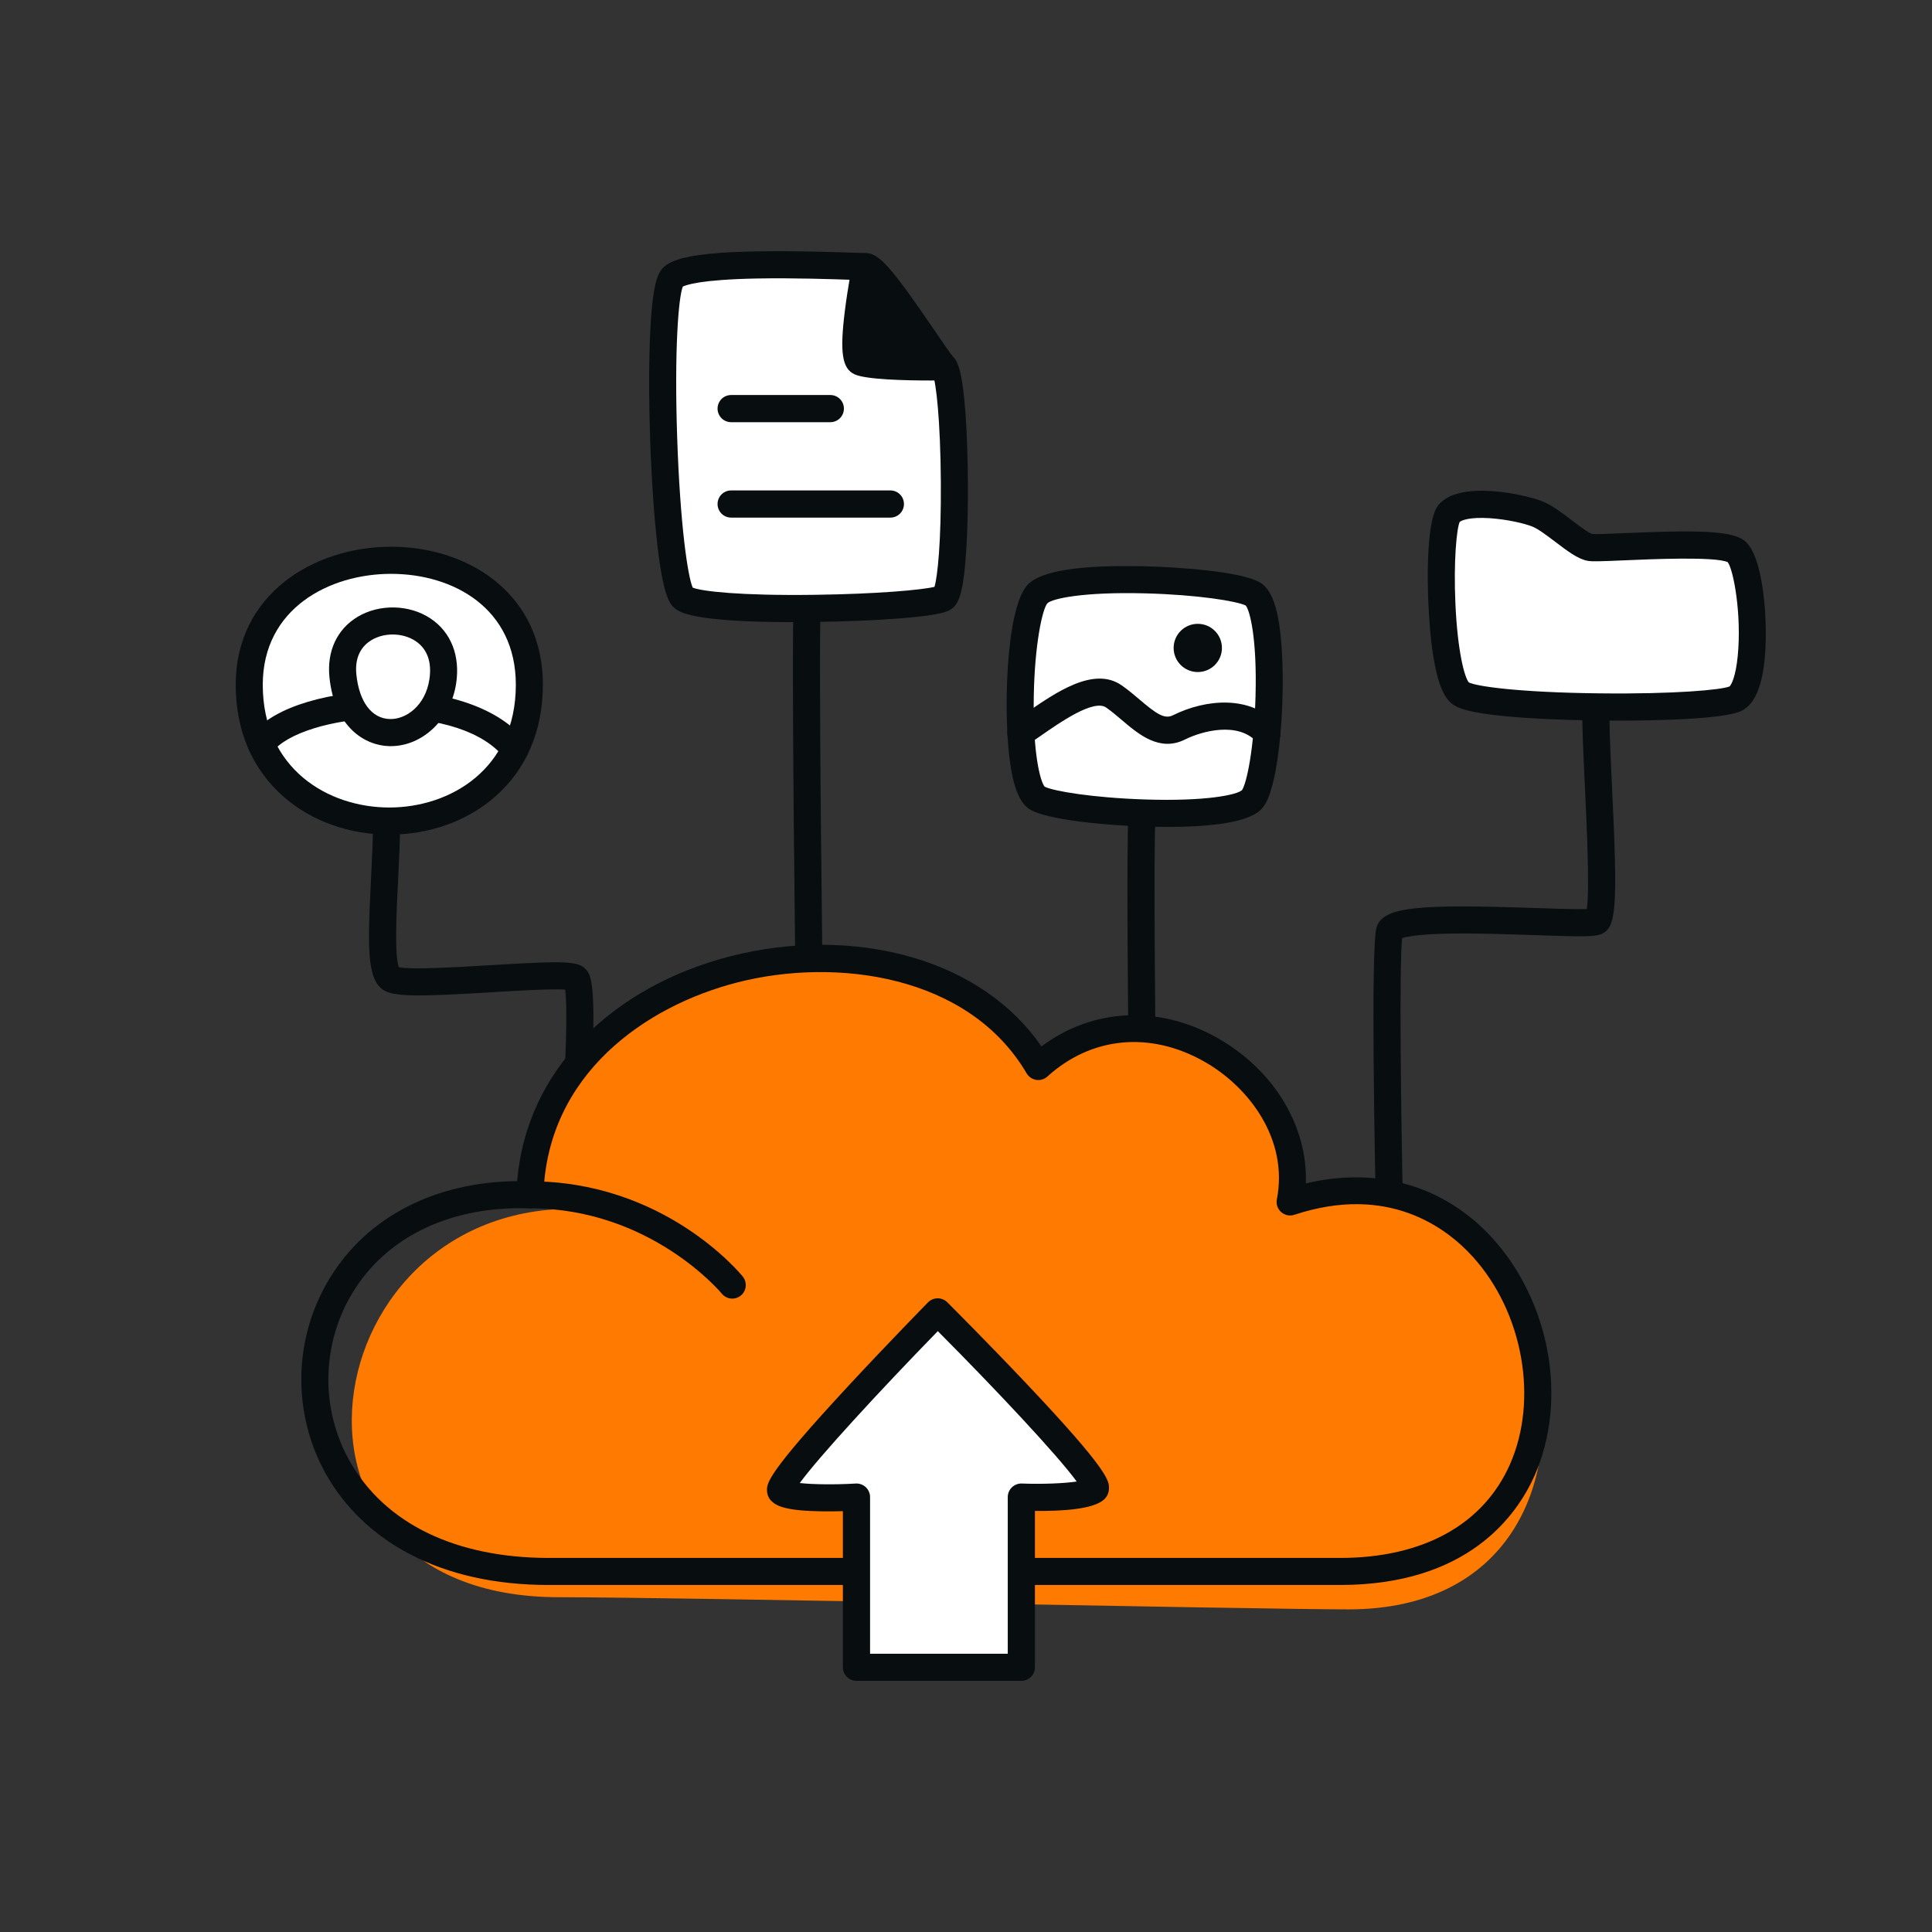 <svg width="140" height="140" viewBox="0 0 140 140" fill="none" xmlns="http://www.w3.org/2000/svg">
<rect x="0" y="0" width="140" height="140" fill="#333333" stroke="none"/>
<g clip-path="url(#clip0_17372_41481)">
<path d="M41.714 81.761C41.579 81.761 41.445 81.733 41.321 81.679C41.197 81.625 41.086 81.546 40.994 81.447C40.902 81.348 40.831 81.231 40.787 81.103C40.742 80.975 40.724 80.84 40.734 80.705C40.997 77.178 41.137 73.015 40.953 71.711C39.991 71.64 37.535 71.788 35.677 71.901C30.156 72.234 28.439 72.246 27.695 71.678C26.581 70.827 26.645 68.514 26.881 63.78C26.953 62.331 27.028 60.834 27.033 59.484C27.034 59.224 27.138 58.975 27.322 58.792C27.506 58.609 27.756 58.506 28.015 58.506H28.019C28.148 58.506 28.276 58.532 28.395 58.582C28.514 58.632 28.622 58.704 28.712 58.796C28.803 58.888 28.875 58.996 28.924 59.116C28.973 59.235 28.998 59.363 28.997 59.492C28.992 60.887 28.916 62.407 28.842 63.878C28.734 66.044 28.573 69.271 28.907 70.088C29.825 70.286 33.252 70.079 35.559 69.939C40.957 69.612 41.853 69.647 42.408 70.202C42.75 70.545 43.139 70.933 42.952 76.13C42.866 78.506 42.694 80.828 42.692 80.852C42.674 81.099 42.563 81.329 42.382 81.498C42.2 81.667 41.962 81.761 41.714 81.761L41.714 81.761ZM58.653 74.158C58.395 74.158 58.148 74.056 57.964 73.875C57.78 73.694 57.675 73.447 57.672 73.189C57.658 72.131 57.329 47.231 57.512 43.771C57.54 43.229 58.002 42.812 58.544 42.841C58.673 42.848 58.799 42.88 58.915 42.936C59.032 42.992 59.136 43.069 59.222 43.165C59.308 43.261 59.375 43.373 59.418 43.495C59.461 43.617 59.479 43.745 59.473 43.874C59.293 47.27 59.632 72.904 59.636 73.163C59.639 73.423 59.539 73.674 59.357 73.861C59.175 74.048 58.927 74.155 58.667 74.158H58.654L58.653 74.158ZM82.757 77.094C82.499 77.094 82.251 76.992 82.067 76.811C81.883 76.629 81.778 76.382 81.775 76.124C81.768 75.528 81.605 61.508 81.777 58.815C81.812 58.273 82.28 57.862 82.82 57.897C83.08 57.913 83.322 58.032 83.494 58.228C83.666 58.424 83.754 58.68 83.737 58.94C83.57 61.559 83.737 75.955 83.739 76.1C83.742 76.361 83.642 76.612 83.46 76.799C83.278 76.985 83.029 77.091 82.769 77.094H82.757H82.757ZM100.69 88.76C100.433 88.76 100.187 88.659 100.003 88.48C99.82 88.3 99.714 88.056 99.708 87.799C99.639 84.66 99.315 68.916 99.739 67.252C100.14 65.675 102.833 65.512 111.276 65.8C112.681 65.847 114.237 65.901 114.984 65.876C115.203 64.448 114.984 59.865 114.849 57.024C114.725 54.431 114.619 52.192 114.676 50.975C114.701 50.434 115.158 50.013 115.703 50.04C115.832 50.046 115.958 50.078 116.075 50.133C116.191 50.188 116.296 50.265 116.383 50.36C116.47 50.456 116.537 50.567 116.581 50.689C116.624 50.81 116.644 50.939 116.638 51.068C116.585 52.191 116.694 54.493 116.81 56.931C117.234 65.816 117.133 67.223 116.038 67.685C115.553 67.889 114.69 67.882 111.209 67.763C109.233 67.696 106.992 67.619 105.072 67.652C102.789 67.69 101.92 67.874 101.604 67.981C101.382 70.031 101.522 80.978 101.672 87.756C101.675 87.887 101.651 88.017 101.603 88.138C101.555 88.26 101.483 88.371 101.392 88.465C101.3 88.558 101.191 88.632 101.071 88.683C100.95 88.734 100.821 88.76 100.69 88.76L100.69 88.76Z" fill="#080D10"/>
</g>
<g clip-path="url(#clip1_17372_41481)">
<path d="M40.516 115.741C17.448 115.741 22.82 85.189 43.91 87.743L38.399 86.58C39.259 68.341 67.326 63.812 75.24 77.283C83.158 70.11 95.209 78.316 93.487 87.097C112.768 80.727 120.784 116.621 97.716 116.621C91.332 116.621 49.3 115.741 40.516 115.741Z" fill="#FF7A00"/>
<path d="M97.103 114.854H39.777C35.883 114.854 32.465 114.089 29.619 112.578C27.046 111.214 24.975 109.227 23.629 106.833C21.148 102.42 21.245 96.982 23.883 92.642C26.591 88.187 31.51 85.649 37.474 85.589C37.803 81.674 39.444 78.11 42.255 75.232C44.981 72.441 48.672 70.388 52.929 69.295C57.33 68.166 61.984 68.186 66.034 69.352C70.096 70.521 73.335 72.748 75.469 75.825C79.166 73.06 83.952 72.803 88.22 75.215C92.338 77.541 94.773 81.637 94.625 85.755C99.834 84.509 104.71 85.929 108.179 89.756C110.176 91.96 111.585 94.87 112.145 97.95C112.715 101.079 112.381 104.263 111.206 106.915C109.891 109.88 106.312 114.854 97.103 114.854ZM37.692 87.549C32.33 87.549 27.932 89.754 25.558 93.66C23.287 97.396 23.203 102.076 25.337 105.872C27.884 110.4 33.011 112.894 39.777 112.894H97.103C103.106 112.894 107.478 110.488 109.414 106.12C111.498 101.419 110.367 95.091 106.727 91.073C104.821 88.97 100.606 85.778 93.795 88.028C93.632 88.082 93.459 88.092 93.291 88.058C93.123 88.023 92.967 87.946 92.839 87.832C92.711 87.719 92.614 87.574 92.559 87.412C92.504 87.25 92.493 87.076 92.526 86.908C93.38 82.549 90.495 78.751 87.256 76.921C83.339 74.708 79.093 75.115 75.897 78.01C75.789 78.107 75.661 78.18 75.522 78.222C75.382 78.264 75.235 78.274 75.091 78.252C74.947 78.23 74.81 78.176 74.689 78.094C74.569 78.013 74.468 77.905 74.394 77.779C70.197 70.633 60.578 69.356 53.417 71.194C46.796 72.893 39.632 77.834 39.379 86.609C39.375 86.738 39.346 86.865 39.293 86.982C39.24 87.1 39.164 87.206 39.07 87.295C38.976 87.383 38.865 87.452 38.745 87.498C38.624 87.543 38.495 87.564 38.366 87.56C38.141 87.552 37.916 87.549 37.692 87.549Z" fill="#080D10"/>
<path d="M53.064 94.102C52.918 94.103 52.774 94.07 52.642 94.007C52.51 93.945 52.394 93.853 52.303 93.74C52.253 93.68 47.146 87.56 38.399 87.56C38.139 87.56 37.89 87.457 37.706 87.273C37.522 87.089 37.419 86.84 37.419 86.58C37.419 86.32 37.522 86.07 37.706 85.887C37.89 85.703 38.139 85.6 38.399 85.6C48.106 85.6 53.595 92.222 53.824 92.504C53.941 92.648 54.014 92.822 54.036 93.006C54.058 93.19 54.028 93.376 53.948 93.543C53.869 93.71 53.743 93.852 53.587 93.951C53.43 94.05 53.249 94.102 53.064 94.103L53.064 94.102Z" fill="#080D10"/>
</g>
<g clip-path="url(#clip2_17372_41481)">
<path d="M18.061 49.617C18.061 62.791 38.36 62.791 38.36 49.617C38.36 37.394 18.061 37.801 18.061 49.617Z" fill="white"/>
<path d="M28.21 60.479C25.316 60.479 22.61 59.517 20.591 57.77C18.294 55.782 17.08 52.963 17.08 49.617C17.08 43.053 22.744 39.619 28.339 39.619C31.2 39.619 33.867 40.489 35.847 42.068C38.132 43.891 39.34 46.501 39.34 49.617C39.34 52.963 38.126 55.782 35.829 57.77C33.81 59.517 31.104 60.479 28.21 60.479L28.21 60.479ZM28.339 41.583C23.861 41.583 19.041 44.097 19.041 49.617C19.041 55.73 23.794 58.515 28.21 58.515C32.626 58.515 37.379 55.73 37.379 49.617C37.379 44.067 32.839 41.583 28.339 41.583Z" fill="#080D10"/>
<path d="M37.313 55.29C37.164 55.29 37.016 55.256 36.882 55.191C36.748 55.125 36.631 55.03 36.539 54.912C35.08 53.04 31.792 51.963 27.749 52.029C24.105 52.09 20.731 53.136 19.725 54.519C19.649 54.623 19.554 54.711 19.444 54.778C19.334 54.845 19.212 54.89 19.085 54.91C18.957 54.93 18.828 54.925 18.702 54.895C18.577 54.864 18.459 54.81 18.355 54.734C18.251 54.658 18.163 54.562 18.096 54.452C18.029 54.342 17.984 54.22 17.964 54.092C17.944 53.965 17.949 53.835 17.98 53.709C18.01 53.584 18.064 53.466 18.14 53.362C19.846 51.017 24.365 50.121 27.716 50.066C32.374 49.99 36.25 51.349 38.085 53.704C38.198 53.849 38.268 54.023 38.287 54.205C38.306 54.388 38.274 54.573 38.193 54.738C38.113 54.904 37.987 55.043 37.832 55.141C37.676 55.238 37.496 55.29 37.313 55.29L37.313 55.29Z" fill="#080D10"/>
<path d="M24.849 48.98C25.453 54.862 31.394 53.91 32.085 49.379C32.96 43.644 24.293 43.564 24.849 48.98Z" fill="white"/>
<path d="M28.306 54.069C28.272 54.069 28.238 54.068 28.203 54.068C26.438 54.024 24.245 52.691 23.873 49.08C23.679 47.193 24.42 45.597 25.906 44.702C27.495 43.745 29.676 43.796 31.21 44.826C32.686 45.817 33.358 47.53 33.054 49.526C32.656 52.135 30.625 54.069 28.306 54.069ZM28.457 45.978C27.913 45.978 27.369 46.113 26.917 46.385C26.337 46.735 25.677 47.45 25.824 48.879C26.028 50.866 26.936 52.072 28.252 52.104C29.426 52.137 30.825 51.135 31.115 49.23C31.306 47.982 30.961 47.023 30.118 46.457C29.643 46.139 29.05 45.978 28.457 45.978L28.457 45.978Z" fill="#080D10"/>
</g>
<g clip-path="url(#clip3_17372_41481)">
<path d="M48.73 20.113C47.399 21.614 48.1 42.054 49.516 43.317C50.932 44.579 67.291 44.106 68.392 43.317C69.493 42.527 69.336 27.689 68.392 26.584C67.448 25.48 63.673 19.323 62.729 19.323C61.785 19.323 49.988 18.692 48.73 20.113Z" fill="white"/>
<path d="M57.443 45.081C50.018 45.081 49.16 44.315 48.864 44.052C48.485 43.714 48.046 43.054 47.635 39.483C47.396 37.408 47.211 34.693 47.113 31.838C47.016 28.981 47.016 26.25 47.113 24.149C47.271 20.726 47.631 19.872 47.996 19.459C48.837 18.51 51.521 17.952 61.887 18.314C62.298 18.329 62.623 18.34 62.729 18.34C63.69 18.34 64.568 19.324 67.677 23.881C68.295 24.787 68.878 25.643 69.136 25.945C69.37 26.219 69.918 26.861 70.098 32.76C70.201 36.12 70.11 39.585 69.868 41.588C69.686 43.089 69.44 43.774 68.962 44.117C68.729 44.284 68.339 44.563 65.254 44.808C63.501 44.947 61.31 45.04 59.085 45.07C58.504 45.078 57.958 45.082 57.443 45.082V45.081ZM50.198 42.583C50.842 42.844 53.596 43.175 59.028 43.103C63.589 43.043 66.81 42.747 67.717 42.525C67.932 41.799 68.207 39.343 68.177 34.911C68.147 30.41 67.827 27.71 67.601 27.17C67.269 26.767 66.732 25.979 66.059 24.992C65.127 23.627 63.23 20.844 62.534 20.304C62.371 20.3 62.137 20.291 61.819 20.28C60.428 20.232 57.531 20.131 54.854 20.181C50.762 20.259 49.708 20.649 49.478 20.77C49.171 21.53 48.855 25.296 49.071 31.711C49.285 38.074 49.843 41.803 50.198 42.583Z" fill="#080D10"/>
<path d="M62.729 19.324C62.729 19.324 61.444 25.816 62.333 26.231C63.223 26.646 68.391 26.585 68.391 26.585" fill="#080D10"/>
<path d="M67.462 27.573C65.605 27.573 62.746 27.507 61.92 27.122C61.019 26.701 60.844 25.535 61.225 22.498C61.437 20.808 61.754 19.199 61.767 19.131C61.82 18.878 61.971 18.655 62.186 18.513C62.401 18.37 62.664 18.318 62.917 18.369C63.171 18.419 63.394 18.568 63.538 18.782C63.683 18.997 63.737 19.26 63.69 19.515C63.249 21.746 62.904 24.459 63.013 25.401C63.904 25.553 66.34 25.624 68.38 25.6C68.64 25.598 68.89 25.698 69.076 25.881C69.262 26.063 69.368 26.312 69.372 26.572C69.375 26.833 69.274 27.085 69.093 27.271C68.911 27.458 68.663 27.564 68.403 27.568C68.141 27.571 67.82 27.573 67.462 27.573H67.462ZM60.173 30.593H52.977C52.717 30.593 52.468 30.489 52.284 30.305C52.1 30.12 51.997 29.87 51.997 29.609C51.997 29.348 52.1 29.098 52.284 28.913C52.468 28.729 52.717 28.625 52.977 28.625H60.173C60.432 28.625 60.682 28.729 60.866 28.913C61.05 29.098 61.153 29.348 61.153 29.609C61.153 29.87 61.05 30.12 60.866 30.305C60.682 30.489 60.432 30.593 60.173 30.593ZM64.524 37.507H52.977C52.717 37.507 52.468 37.403 52.284 37.219C52.1 37.034 51.997 36.784 51.997 36.523C51.997 36.262 52.1 36.012 52.284 35.827C52.468 35.643 52.717 35.539 52.977 35.539H64.524C64.784 35.539 65.033 35.643 65.217 35.827C65.401 36.012 65.504 36.262 65.504 36.523C65.504 36.784 65.401 37.034 65.217 37.219C65.033 37.403 64.784 37.507 64.524 37.507Z" fill="#080D10"/>
</g>
<g clip-path="url(#clip4_17372_41481)">
<path d="M75.181 43.045C73.671 44.678 73.344 56.792 75.181 57.84C77.017 58.887 89.478 59.673 90.79 57.84C92.102 56.007 92.626 44.093 90.79 43.045C88.953 41.998 76.755 41.343 75.181 43.045Z" fill="white"/>
<path d="M84.631 59.921C84.17 59.921 83.68 59.914 83.154 59.9C79.943 59.81 75.925 59.393 74.693 58.691C73.956 58.27 73.502 57.27 73.22 55.446C72.688 52.007 72.846 44.124 74.459 42.38C75.387 41.377 78.23 40.923 82.91 41.034C85.364 41.092 89.887 41.401 91.277 42.194C91.882 42.539 92.29 43.276 92.562 44.513C93.343 48.073 92.918 56.553 91.589 58.409C91.311 58.797 90.506 59.921 84.631 59.921ZM75.699 57.005C76.32 57.321 79.142 57.809 82.995 57.933C87.418 58.076 89.63 57.596 90 57.256C90.338 56.752 90.878 54.264 90.981 50.435C91.095 46.211 90.561 44.219 90.271 43.88C89.651 43.566 86.821 43.094 82.948 42.996C78.487 42.883 76.26 43.375 75.901 43.712C75.531 44.133 74.983 46.687 74.912 50.4C74.832 54.648 75.398 56.66 75.699 57.005L75.699 57.005Z" fill="#080D10"/>
<path d="M73.976 54.1C73.765 54.1 73.56 54.033 73.391 53.908C73.221 53.783 73.097 53.607 73.035 53.406C72.974 53.205 72.978 52.989 73.049 52.791C73.12 52.593 73.252 52.423 73.427 52.306C73.686 52.132 73.963 51.939 74.25 51.739C76.481 50.185 79.257 48.251 81.284 49.665C81.746 49.987 82.167 50.345 82.574 50.69C83.785 51.719 84.38 52.139 84.996 51.831C87.385 50.638 90.643 50.37 92.537 52.462C92.624 52.557 92.691 52.669 92.734 52.79C92.777 52.911 92.796 53.04 92.79 53.169C92.783 53.297 92.752 53.423 92.696 53.54C92.641 53.656 92.563 53.76 92.468 53.847C92.372 53.933 92.26 54 92.139 54.043C92.017 54.086 91.888 54.105 91.759 54.099C91.631 54.092 91.504 54.06 91.388 54.005C91.271 53.95 91.167 53.872 91.08 53.777C89.703 52.257 87.073 52.986 85.875 53.585C84.033 54.505 82.518 53.218 81.3 52.184C80.928 51.867 80.543 51.541 80.159 51.272C79.257 50.642 76.826 52.335 75.374 53.347C75.077 53.554 74.791 53.753 74.523 53.933C74.361 54.042 74.171 54.1 73.976 54.1Z" fill="#080D10"/>
<path d="M86.796 48.699C87.763 48.699 88.546 47.917 88.546 46.952C88.546 45.987 87.763 45.205 86.796 45.205C85.829 45.205 85.046 45.987 85.046 46.952C85.046 47.917 85.829 48.699 86.796 48.699Z" fill="#080D10"/>
</g>
<g clip-path="url(#clip5_17372_41481)">
<path d="M104.976 37.244C104.091 38.413 104.254 49.029 105.843 50.237C107.431 51.445 123.894 51.536 125.771 50.621C127.648 49.706 127.086 40.85 125.786 39.94C124.486 39.03 116.09 39.815 115.223 39.67C114.357 39.526 112.561 37.706 111.412 37.244C110.032 36.69 105.921 35.996 104.976 37.244L104.976 37.244Z" fill="white"/>
<path d="M117.168 52.22C116.501 52.22 115.977 52.214 115.686 52.211C113.281 52.179 111.004 52.075 109.274 51.917C106.421 51.656 105.639 51.318 105.25 51.023C104.771 50.659 104.172 49.871 103.777 46.982C103.392 44.17 103.191 37.974 104.194 36.649C105.66 34.714 110.585 35.852 111.777 36.331C112.441 36.597 113.181 37.159 113.897 37.702C114.383 38.07 115.115 38.626 115.384 38.699C115.638 38.723 116.698 38.677 117.634 38.636C122.739 38.414 125.345 38.431 126.347 39.133C127.825 40.168 128.09 45.044 127.903 47.425C127.724 49.7 127.167 51.036 126.2 51.508C124.918 52.133 119.873 52.219 117.168 52.22ZM106.437 49.451C106.971 49.726 109.952 50.174 115.872 50.243C121.411 50.308 124.771 49.984 125.33 49.741C125.451 49.637 125.774 49.059 125.923 47.533C126.215 44.54 125.623 41.314 125.2 40.738C124.294 40.317 119.698 40.517 117.719 40.603C116.02 40.677 115.395 40.698 115.062 40.642C114.366 40.526 113.6 39.945 112.714 39.273C112.129 38.83 111.467 38.328 111.047 38.159C110.463 37.924 109.184 37.632 107.966 37.551C106.496 37.455 105.899 37.706 105.773 37.823C105.556 38.31 105.326 40.639 105.464 43.727C105.622 47.279 106.138 49.104 106.437 49.451L106.437 49.451Z" fill="#080D10"/>
</g>
<g clip-path="url(#clip6_17372_41481)">
<path d="M67.95 95.061C67.95 95.061 55.858 107.392 56.597 108.077C57.336 108.762 62.064 108.481 62.064 108.481V120.819H74.011V108.481C74.011 108.481 78.528 108.651 79.337 107.94C80.146 107.229 67.95 95.061 67.95 95.061Z" fill="white"/>
<path d="M74.011 121.8H62.064C61.803 121.8 61.552 121.697 61.368 121.513C61.183 121.329 61.079 121.079 61.079 120.819V109.504C60.653 109.516 60.134 109.524 59.595 109.517C57.021 109.486 56.311 109.152 55.926 108.795C55.71 108.595 55.587 108.318 55.58 108.015C55.568 107.479 55.551 106.812 61.523 100.377C64.349 97.331 67.217 94.405 67.246 94.375C67.337 94.283 67.445 94.209 67.565 94.158C67.685 94.107 67.814 94.081 67.944 94.08C68.207 94.081 68.46 94.182 68.646 94.368C68.675 94.397 71.556 97.273 74.395 100.277C80.399 106.63 80.377 107.321 80.359 107.876C80.349 108.19 80.217 108.474 79.988 108.675C79.21 109.36 77.015 109.509 74.995 109.487V120.819C74.995 121.079 74.891 121.329 74.707 121.513C74.522 121.697 74.272 121.8 74.011 121.8ZM63.048 119.838H73.026V108.482C73.026 108.215 73.135 107.96 73.328 107.776C73.423 107.684 73.536 107.613 73.66 107.565C73.783 107.518 73.915 107.497 74.048 107.502C75.55 107.558 77.115 107.493 78.021 107.357C76.675 105.5 72.263 100.786 67.957 96.459C63.703 100.826 59.342 105.566 57.955 107.466C58.891 107.571 60.48 107.593 62.005 107.503C62.139 107.495 62.273 107.514 62.4 107.56C62.526 107.606 62.641 107.677 62.739 107.768C62.836 107.86 62.914 107.971 62.967 108.093C63.021 108.216 63.048 108.348 63.048 108.482V119.838Z" fill="#080D10"/>
</g>
<defs>
<clipPath id="clip0_17372_41481">
<rect width="90.3" height="45.92" fill="white" transform="translate(26.74 42.84)"/>
</clipPath>
<clipPath id="clip1_17372_41481">
<rect width="90.58" height="48.16" fill="white" transform="translate(21.84 68.461)"/>
</clipPath>
<clipPath id="clip2_17372_41481">
<rect width="22.26" height="20.86" fill="white" transform="translate(17.08 39.619)"/>
</clipPath>
<clipPath id="clip3_17372_41481">
<rect width="23.1" height="26.88" fill="white" transform="translate(47.04 18.199)"/>
</clipPath>
<clipPath id="clip4_17372_41481">
<rect width="20.02" height="18.9" fill="white" transform="translate(72.94 41.02)"/>
</clipPath>
<clipPath id="clip5_17372_41481">
<rect width="24.5" height="16.66" fill="white" transform="translate(103.46 35.56)"/>
</clipPath>
<clipPath id="clip6_17372_41481">
<rect width="24.78" height="27.72" fill="white" transform="translate(55.58 94.08)"/>
</clipPath>
</defs>
</svg>
